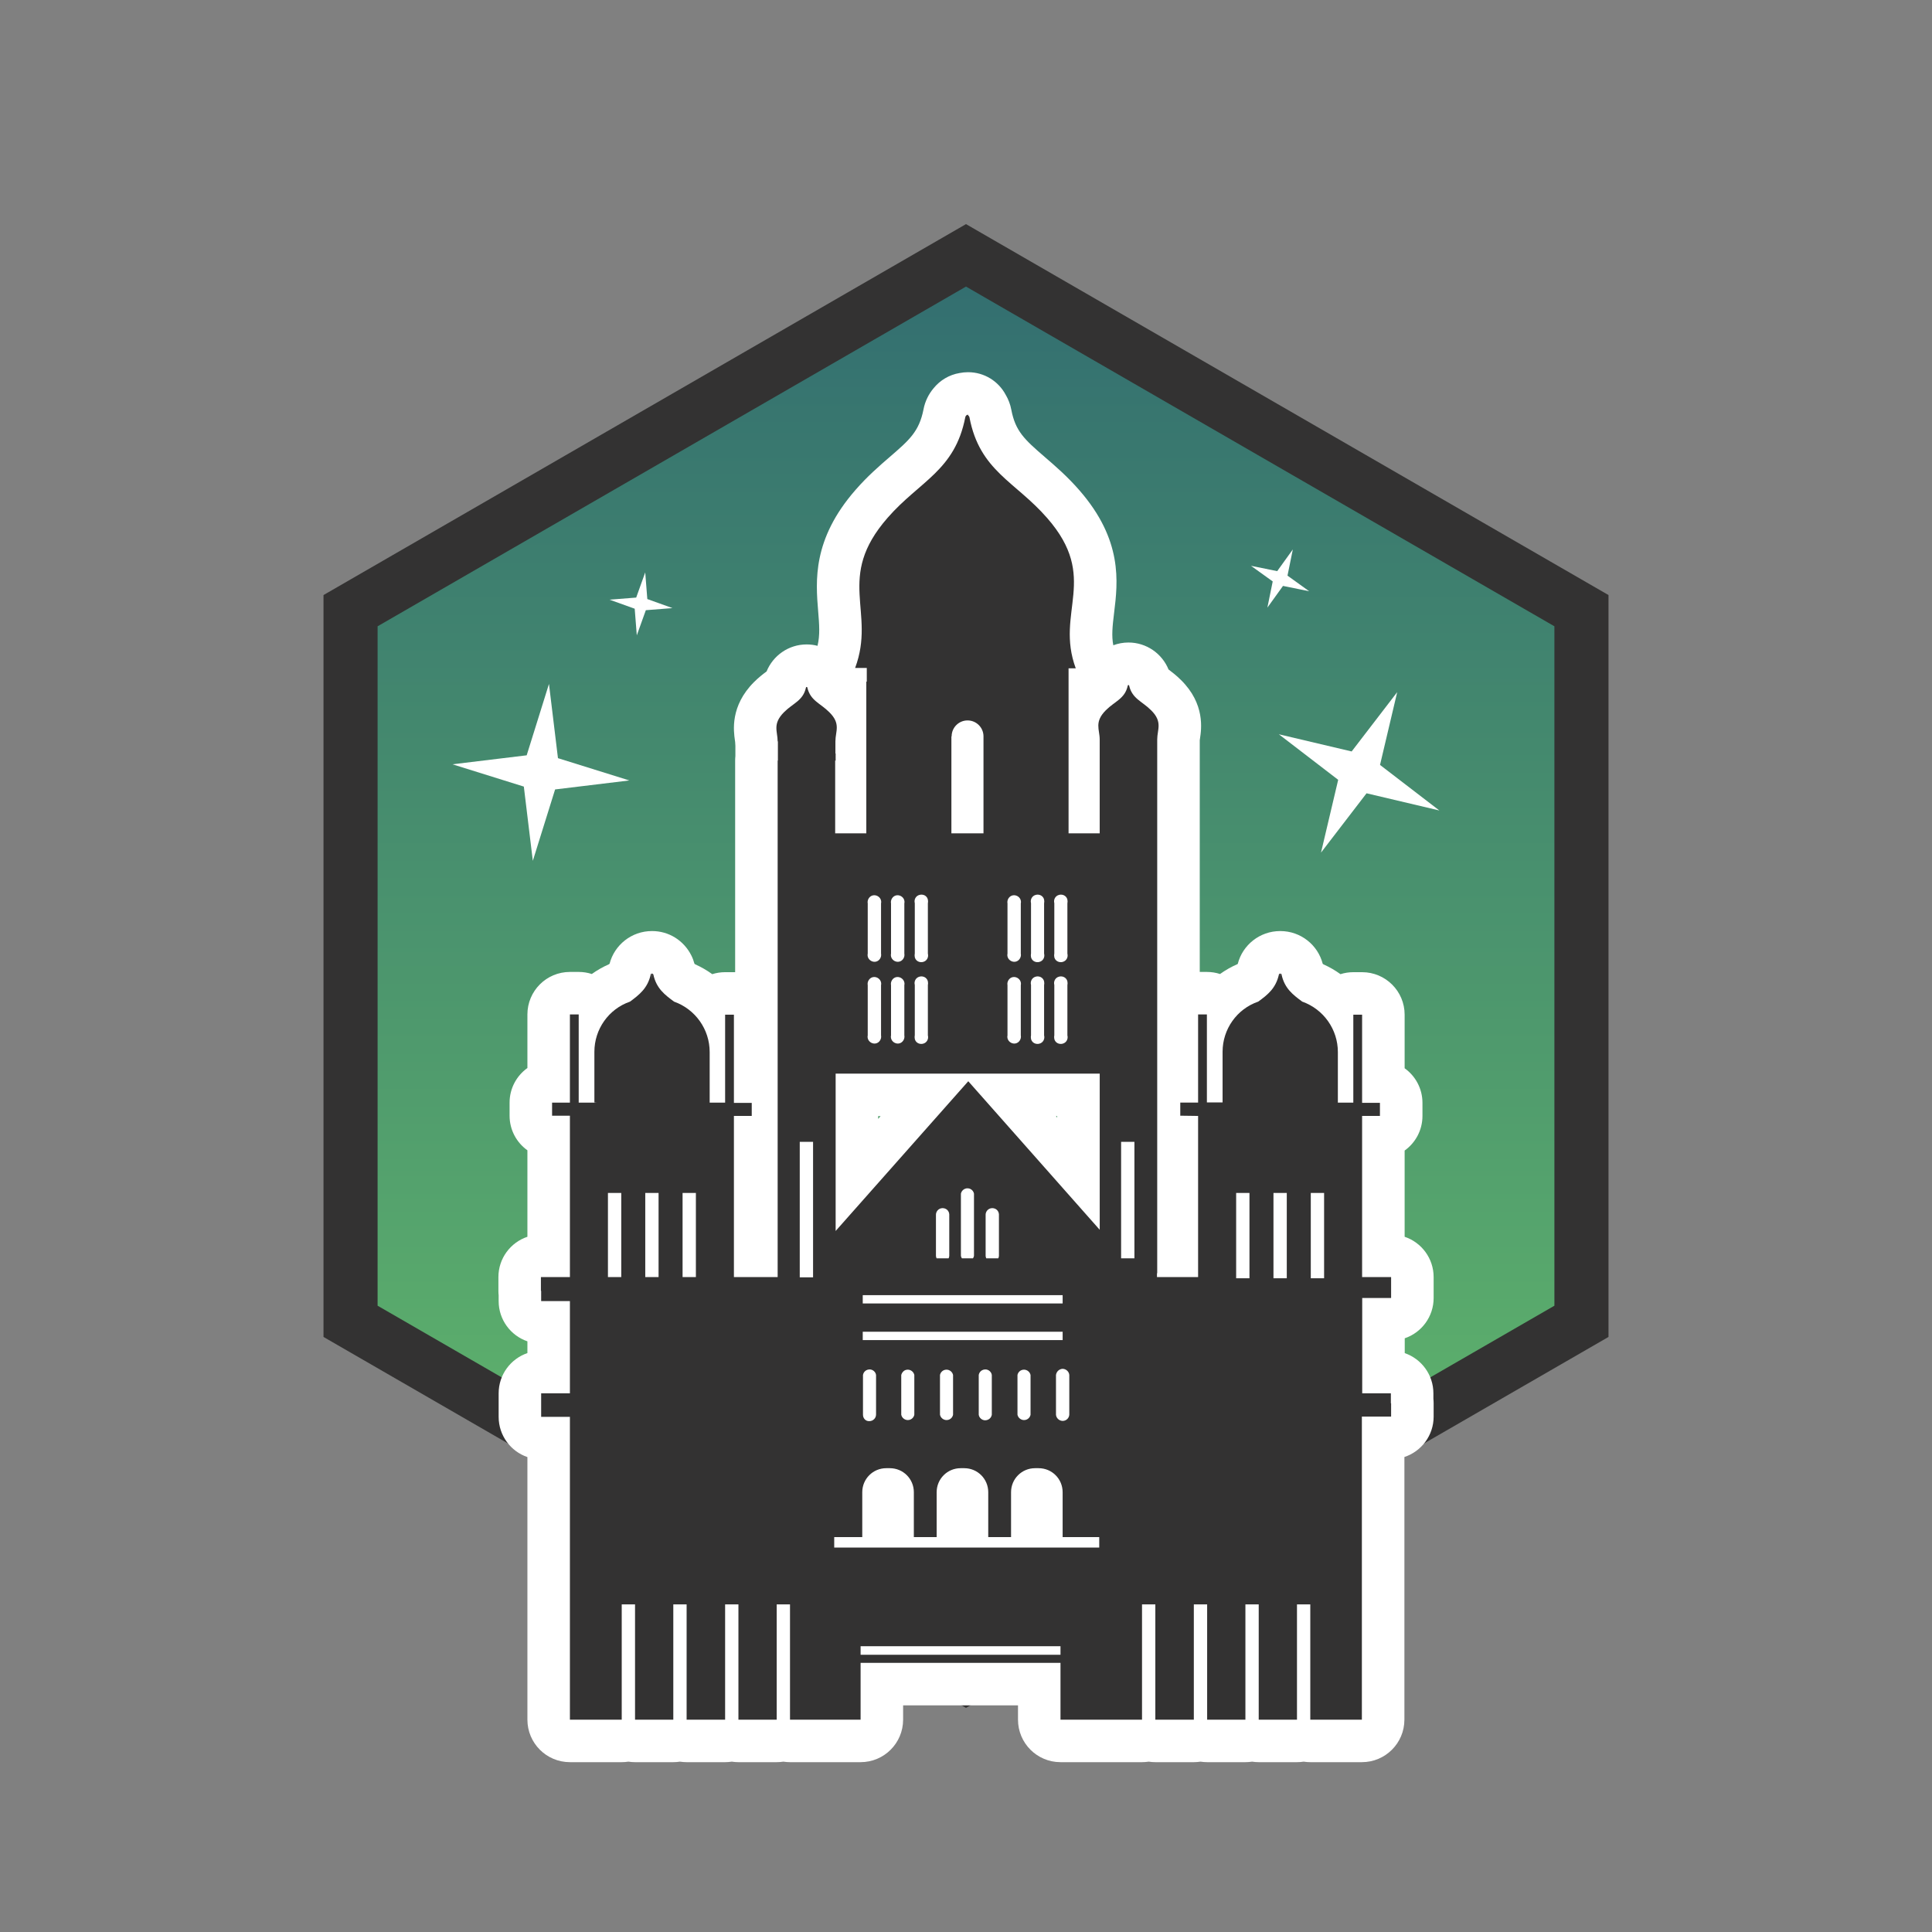 <?xml version="1.0" encoding="UTF-8"?>
<svg xmlns="http://www.w3.org/2000/svg" xmlns:xlink="http://www.w3.org/1999/xlink" viewBox="0 0 1000 1000">
  <rect x="0" y="0" width="1000" height="1000" fill="#808080" stroke="none"/>
  <linearGradient id="a" gradientUnits="userSpaceOnUse" x1="500" x2="500" y1="867.835" y2="132.165">
    <stop offset="0" stop-color="#66be6b"></stop>
    <stop offset="1" stop-color="#326d70"></stop>
  </linearGradient>
  <path d="m181.446 683.917v-367.835l318.554-183.917 318.554 183.917v367.835l-318.554 183.917z" fill="url(#a)"></path>
  <path d="m500 148.331 304.554 175.834v351.669l-304.554 175.834-304.554-175.834v-351.669zm0-32.332-14 8.083-304.554 175.834-14 8.083v384l14 8.083 304.554 175.834 14 8.083 14-8.083 304.554-175.834 14-8.083v-384l-14-8.083-304.554-175.834-14-8.083z" fill="#333232"></path>
  <path d="m678.203 901.094c-1.203 0-2.361-.193-3.444-.55-1.083.356-2.241.55-3.444.55h-19.808c-1.203 0-2.361-.193-3.444-.55-1.084.357-2.242.55-3.445.55h-19.807c-1.203 0-2.361-.193-3.445-.55-1.083.357-2.241.55-3.444.55h-19.931c-1.203 0-2.361-.193-3.445-.55-1.083.357-2.241.55-3.444.55h-42.197c-6.075 0-11-4.925-11-11v-18.403h-81.465v18.403c0 6.075-4.925 11-11 11h-36.539c-1.203 0-2.361-.193-3.445-.55-1.083.357-2.241.55-3.444.55h-19.808c-1.203 0-2.361-.193-3.445-.55-1.083.357-2.241.55-3.444.55h-19.93c-1.203 0-2.361-.193-3.445-.55-1.083.357-2.242.55-3.445.55h-19.807c-1.203 0-2.361-.193-3.445-.55-1.083.357-2.242.55-3.445.55h-26.82c-6.075 0-11-4.925-11-11v-145.735h-3.886c-6.075 0-11-4.925-11-11v-12.18c0-6.075 4.925-11 11-11h3.886v-25.734h-3.886c-6.075 0-11-4.925-11-11v-3.64c-.081-.539-.123-1.089-.123-1.65v-7.135c0-6.075 4.925-11 11-11h4.009v-61.677c-5.232-.848-9.227-5.386-9.227-10.858v-6.766c0-5.472 3.995-10.01 9.227-10.858v-34.785c0-6.075 4.925-11 11-11h4.552c3.159 0 6.007 1.332 8.014 3.465 3.675-3.781 8.149-6.827 13.223-8.855 3.313-2.519 4.599-3.849 5.237-6.39 1.005-5.332 5.743-9.38 11.418-9.38h.123c4.424 0 8.431 2.521 10.457 6.578.404.809.707 1.665.901 2.547.617 2.8 1.842 4.037 5.329 6.67 5.034 2.058 9.479 5.112 13.135 8.882 2.002-2.092 4.823-3.394 7.947-3.394h4.552c6.075 0 11 4.925 11 11v34.785c.214.035.427.076.637.123v-166.423c0-.561.042-1.112.123-1.651v-6.65c-.081-.539-.123-1.09-.123-1.651 0-.481-.109-1.242-.225-2.047-.618-4.308-1.768-12.327 6.768-20.863 2.044-2.044 4.046-3.531 5.654-4.726 2.193-1.63 2.53-1.959 2.647-2.32 1.009-5.244 5.631-9.217 11.165-9.217 5.486 0 10.078 3.907 11.139 9.085.146.459.491.796 2.749 2.489 1.576 1.182 3.535 2.65 5.546 4.657.151.149.3.299.446.448v-5.816c-1.507-.81-2.826-1.972-3.83-3.419-2.055-2.963-2.528-6.745-1.265-10.123 3.532-9.444 2.887-17.285 2.141-26.364-1.255-15.265-2.678-32.567 16.662-54.708 5.684-6.526 11.52-11.565 16.668-16.01 10.465-9.036 18.031-15.569 21.036-30.832.418-2.252 1.439-4.334 2.92-6.031 1.648-2.074 4.03-3.539 6.752-4.003.855-.186 1.728-.28 2.614-.28 4.273 0 7.979 2.437 9.799 5.998.853 1.355 1.45 2.872 1.743 4.475 2.928 15.228 10.503 21.752 20.981 30.777 5.167 4.45 11.023 9.494 16.727 16.043 19.387 22.193 17.171 40.313 15.391 54.873-1.11 9.08-2.069 16.921 1.395 26.289 1.248 3.376.766 7.148-1.291 10.101-.508.73-1.096 1.386-1.748 1.962v6.207c.175-.183.353-.366.537-.55 2.044-2.043 4.045-3.531 5.653-4.726 2.191-1.628 2.532-1.968 2.648-2.324 1.01-5.242 5.632-9.213 11.164-9.213 5.486 0 10.077 3.907 11.138 9.084.146.459.491.797 2.749 2.49 1.574 1.18 3.53 2.647 5.54 4.649 8.59 8.449 7.36 16.55 6.699 20.905-.123.815-.24 1.583-.24 2.044v138.119c1.655-3.979 5.581-6.777 10.16-6.777h4.553c3.159 0 6.008 1.332 8.014 3.465 3.688-3.794 8.185-6.851 13.281-8.879 3.382-2.524 4.551-3.844 5.177-6.358 1.002-5.335 5.741-9.387 11.42-9.387h.123c5.689 0 10.435 4.067 11.426 9.417.639 2.598 1.897 3.838 5.261 6.378 5.034 2.058 9.479 5.112 13.136 8.882 2.003-2.092 4.822-3.394 7.947-3.394h4.552c6.075 0 11 4.925 11 11v34.785c5.232.848 9.227 5.387 9.227 10.858v6.767c0 5.472-3.994 10.01-9.227 10.858v61.554h4.009c6.075 0 11 4.925 11 11v10.826c0 6.075-4.925 11-11 11h-3.953v27.334h3.83c6.075 0 11 4.925 11 11v3.517c.081.538.123 1.089.123 1.65v6.89c0 6.075-4.925 11-11 11h-4.132v145.858c0 6.075-4.925 11-11 11h-26.697zm-139.193-111.071v-17.666c0-.813-.612-1.426-1.425-1.426h-1.846c-.812 0-1.426.613-1.426 1.426v17.666zm-38.507 0v-17.666c0-.813-.613-1.426-1.426-1.426h-1.845c-.813 0-1.426.613-1.426 1.426v17.666zm-38.507 0v-17.666c0-.813-.613-1.426-1.426-1.426h-1.845c-.813 0-1.426.613-1.426 1.426v17.666zm-70.494-140.004v-61.676c-.21.047-.422.088-.637.123v61.554zm52.019-41.877 36.698-41.434h-36.698zm114.682-.638v-40.796h-36.096z" fill="#333232"></path>
  <g fill="#fff">
    <path d="m501.089 214.649v.352c.375.244.648.659.726 1.124 5.29 27.681 23.621 32.971 40.23 52.04 27.189 31.126 3.937 48.473 14.763 77.753h-3.722v85.411h16.116v-48.595c0-5.167-2.953-8.981 3.199-15.132 4.675-4.675 9.842-5.905 11.319-12.672 0-.246.123-.369.369-.369.123 0 .369.123.369.369 1.599 6.766 6.644 7.997 11.318 12.672 6.151 6.028 3.199 9.965 3.199 15.132v276.317h-.123v1.968h21.284v-83.412l-9.227-.123v-6.792h9.227v-45.617h4.552v45.542h8.12v-26.227c0-11.688 7.381-22.145 18.454-25.959 4.921-3.568 9.104-6.889 10.703-14.025 0-.246.369-.492.615-.492l.123 1.689v-1.689c.246 0 .615.246.615.492 1.599 7.258 5.905 10.457 10.703 14.025 11.072 3.937 18.454 14.394 18.454 26.081v26.205h7.997v-45.52h4.552v45.643h9.227v6.767h-9.227v83.412h15.009v10.826h-14.954v49.334h14.831v5.167h.123v6.889h-15.132v156.859h-26.697v-59.668h-6.889v59.668h-19.807v-59.668h-6.889v59.668h-19.807v-59.668h-6.889v59.668h-19.93v-59.668h-6.889v59.668h-42.198v-29.403h-103.465v29.403h-36.539v-59.668h-6.889v59.668h-19.807v-59.668h-6.889v59.668h-19.93v-59.668h-6.889v59.668h-19.807v-59.668h-6.89v59.668h-26.82v-156.736h-14.886v-12.179h14.886v-47.734h-14.886v-5.29h-.123v-7.136h15.009v-83.535h-9.227v-6.766h9.227v-45.643h4.552v45.643h9.422l-1.303-.123v-26.204c0-11.688 7.382-22.145 18.454-25.959 4.798-3.568 9.104-6.889 10.703-14.025 0-.246.246-.492.615-.492l.123 2.759v-2.759c.246 0 .492.246.615.492 1.599 7.258 5.905 10.457 10.703 14.025 11.072 3.937 18.454 14.394 18.454 26.081v26.205h7.997v-45.52h4.552v45.643h9.227v6.767h-9.227v83.412h22.637v-267.336h.123v-9.953h-.123c0-5.167-2.83-8.981 3.322-15.132 4.675-4.675 9.842-5.905 11.319-12.672 0-.246.123-.369.369-.369.123 0 .369.123.369.369 1.599 6.766 6.644 7.997 11.318 12.672 6.151 6.028 3.199 9.842 3.199 15.132v6.262h.123v3.691h-.246v37.646h16.116v-78.491h.246v-7.108h-6.037c10.949-29.28-10.405-46.563 16.784-77.688 16.609-19.069 34.816-24.359 40.23-52.04.077-.465.35-.88.726-1.124v-.106c.056 0 .111.01.166.017.18-.087.377-.14.585-.14m-8.655 216.68h16.609v-50.195c0-4.552-3.691-8.243-8.243-8.243s-8.243 3.691-8.243 8.243h-.123zm56.614 66.683c.32 0 .643-.041.962-.126 1.968-.492 2.953-2.46 2.46-4.306v-25.959c.123-.738.138-1.356 0-1.968-.368-1.638-1.811-2.587-3.344-2.587-.32 0-.643.041-.962.126-1.969.492-2.953 2.46-2.461 4.306v25.959c-.123.615-.138 1.356 0 1.968.368 1.638 1.812 2.587 3.344 2.587m-12.057 0c.32 0 .643-.041.962-.126 1.968-.492 2.953-2.46 2.46-4.306v-25.959c.123-.738.138-1.356 0-1.968-.368-1.638-1.811-2.587-3.344-2.587-.32 0-.643.041-.962.126-1.969.492-2.953 2.46-2.461 4.306v25.959c-.123.615-.138 1.356 0 1.968.368 1.638 1.812 2.587 3.344 2.587m-60.16 0c.32 0 .643-.041.962-.126 1.968-.492 2.953-2.46 2.461-4.306v-25.959c.123-.738.138-1.356 0-1.968-.368-1.638-1.727-2.587-3.301-2.587-.328 0-.666.041-1.005.126-1.968.492-2.953 2.46-2.46 4.306v25.959c-.123.615-.138 1.356 0 1.968.368 1.638 1.811 2.587 3.344 2.587m48.158-.184c.22 0 .441-.021.661-.065 1.845-.369 3.076-2.337 2.707-4.183v-25.959c.123-.492.123-1.107 0-1.476-.325-1.625-1.889-2.772-3.517-2.772-.222 0-.445.021-.666.065-1.845.369-3.076 2.337-2.706 4.183v25.959c-.123.492-.112.981 0 1.476.363 1.617 1.9 2.772 3.522 2.772m-60.283 0c.22 0 .441-.021.661-.065 1.845-.369 3.076-2.337 2.707-4.183v-25.959c.123-.492.123-1.107 0-1.476-.325-1.625-1.889-2.772-3.517-2.772-.222 0-.445.021-.666.065-1.845.369-3.076 2.337-2.707 4.183v25.959c-.123.492-.111.981 0 1.476.364 1.617 1.9 2.772 3.522 2.772m-12.057 0c.22 0 .441-.021.661-.065 1.845-.369 3.076-2.337 2.707-4.183v-25.959c.123-.492.123-1.107 0-1.476-.325-1.625-1.889-2.772-3.517-2.772-.222 0-.445.021-.665.065-1.845.369-3.076 2.337-2.707 4.183v25.959c-.123.492-.111.981 0 1.476.364 1.617 1.9 2.772 3.522 2.772m96.398 42.505c.32 0 .643-.041.962-.126 1.968-.492 2.953-2.46 2.46-4.306v-25.959c.123-.615.138-1.356 0-1.968-.368-1.638-1.811-2.587-3.344-2.587-.32 0-.643.041-.962.126-1.969.492-2.953 2.46-2.461 4.306v25.959c-.123.615-.138 1.357 0 1.968.368 1.638 1.812 2.587 3.344 2.587m-12.057 0c.32 0 .643-.041.962-.126 1.968-.492 2.953-2.46 2.46-4.306v-25.959c.123-.615.138-1.356 0-1.968-.368-1.638-1.811-2.587-3.344-2.587-.32 0-.643.041-.962.126-1.969.492-2.953 2.46-2.461 4.306v25.959c-.123.615-.138 1.357 0 1.968.368 1.638 1.812 2.587 3.344 2.587m-60.16 0c.32 0 .643-.041.962-.126 1.968-.492 2.953-2.46 2.461-4.306v-25.959c.123-.615.138-1.356 0-1.968-.368-1.638-1.812-2.587-3.344-2.587-.32 0-.643.041-.962.126-1.968.492-2.953 2.46-2.46 4.306v25.959c-.123.615-.138 1.357 0 1.968.368 1.638 1.811 2.587 3.344 2.587m48.158-.184c.22 0 .441-.021.661-.065 1.845-.369 3.076-2.337 2.707-4.183v-25.959c.123-.492.111-.981 0-1.476-.364-1.617-1.9-2.772-3.522-2.772-.22 0-.441.021-.661.065-1.845.369-3.076 2.337-2.706 4.183v25.959c-.123.492-.112.981 0 1.476.363 1.617 1.9 2.772 3.522 2.772m-60.283 0c.22 0 .441-.021.661-.065 1.845-.369 3.076-2.337 2.707-4.183v-25.959c.123-.492.111-.981 0-1.476-.364-1.617-1.9-2.772-3.522-2.772-.22 0-.441.021-.661.065-1.845.369-3.076 2.337-2.707 4.183v25.959c-.123.492-.111.981 0 1.476.364 1.617 1.9 2.772 3.522 2.772m-12.057 0c.22 0 .441-.021.661-.065 1.845-.369 3.076-2.337 2.707-4.183v-25.959c.123-.492.111-.981 0-1.476-.364-1.617-1.9-2.772-3.522-2.772-.22 0-.441.021-.661.065-1.845.369-3.076 2.337-2.707 4.183v25.959c-.123.492-.111.981 0 1.476.364 1.617 1.9 2.772 3.522 2.772m-20.131 97.003 68.649-77.507 68.033 76.891v-80.828h-136.682zm147.755 14.148h6.889v-60.283h-6.889zm-166.332 9.842h6.889v-70.125h-6.889zm83.92-9.842h5.74c.246-.364.427-.778.518-1.23v-32.233c-.246-1.353-1.353-2.46-2.707-2.707-.221-.044-.442-.065-.661-.065-1.605 0-3.074 1.148-3.399 2.772v32.233c.081.446.263.86.509 1.23m180.586 10.334h6.889v-44.166h-6.889zm-19.315 0h6.889v-44.166h-6.889zm-19.315 0h6.89v-44.166h-6.89zm-286.528-.615h6.889v-43.551h-6.889zm-19.315 0h6.889v-43.551h-6.889zm-19.315 0h6.89v-43.551h-6.89zm195.81-9.719h6.225c.189-.379.314-.793.343-1.23v-21.529c-.118-1.885-1.59-3.207-3.443-3.207-.082 0-.164.003-.247.008-1.968.123-3.322 1.845-3.199 3.691v21.037c.031.439.145.853.322 1.23m-25.713 0h6.225c.189-.379.314-.793.343-1.23v-21.529c-.118-1.885-1.59-3.207-3.443-3.207-.082 0-.164.003-.247.008-1.968.123-3.322 1.845-3.199 3.691v21.037c.031.439.144.853.322 1.23m-38.214 23.375h103.465v-4.306h-103.465zm0 18.946h103.465v-4.306h-103.465zm103.496 41.836c.071 0 .143-.002.215-.007 1.722-.123 3.076-1.476 3.199-3.199v-20.545c-.118-1.774-1.714-3.206-3.476-3.206-.071 0-.143.002-.215.007-1.722.246-2.953 1.476-3.199 3.199v20.545c.118 1.773 1.713 3.206 3.475 3.206m-40.137-.315c.204 0 .41-.02.615-.061 1.476-.246 2.584-1.353 2.83-2.83v-20.545c-.218-1.64-1.699-2.891-3.321-2.891-.204 0-.41.02-.616.061-1.476.246-2.584 1.353-2.83 2.83v20.545c.219 1.64 1.699 2.891 3.321 2.891m-60.128.439c.071 0 .142-.002.214-.007 1.845 0 3.445-1.476 3.445-3.445v-20.422c-.219-1.64-1.699-2.891-3.321-2.891-.204 0-.41.02-.616.061-1.476.246-2.584 1.353-2.83 2.83v20.545c0 1.892 1.363 3.329 3.107 3.329m80.259-.557c.218 0 .44-.021.66-.065 1.353-.246 2.461-1.353 2.707-2.707v-20.545c-.325-1.625-1.794-2.772-3.399-2.772-.218 0-.44.021-.66.065-1.353.246-2.461 1.353-2.707 2.707v20.545c.325 1.625 1.794 2.772 3.399 2.772m-40.106 0c.218 0 .44-.021.66-.065 1.353-.246 2.461-1.353 2.707-2.707v-20.545c-.325-1.625-1.794-2.772-3.399-2.772-.218 0-.44.021-.661.065-1.353.246-2.46 1.353-2.707 2.707v20.545c.325 1.625 1.794 2.772 3.4 2.772m-20.053 0c.218 0 .44-.021.66-.065 1.353-.246 2.461-1.353 2.707-2.707v-20.545c-.325-1.625-1.794-2.772-3.399-2.772-.218 0-.44.021-.661.065-1.353.246-2.337 1.353-2.707 2.707v20.545c.325 1.625 1.794 2.772 3.4 2.772m41.628 60.586v-23.252c0-6.89-5.536-12.426-12.426-12.426h-1.845c-6.889 0-12.426 5.536-12.426 12.426v23.252h-11.81v-23.252c0-6.89-5.536-12.426-12.426-12.426h-1.845c-6.889 0-12.426 5.536-12.426 12.426v23.252h-14.517v5.413h137.174v-5.413h-18.946v-23.252c0-6.89-5.536-12.426-12.425-12.426h-1.845c-6.89 0-12.426 5.536-12.426 12.426v23.252h-11.81m-66.065 60.898h103.465v-4.429h-103.465zm55.651-663.859c-1.472 0-2.947.144-4.399.424-5.421.905-10.17 3.791-13.479 7.89-2.629 3.105-4.445 6.869-5.211 10.928-2.276 11.501-7.349 15.881-17.421 24.578-5.426 4.685-11.576 9.995-17.785 17.124-22.378 25.618-20.611 47.121-19.32 62.821.567 6.897 1.005 12.222-.335 17.86-1.799-.468-3.685-.717-5.628-.717-9.368 0-17.41 5.788-20.736 13.977-1.758 1.309-4.066 3.065-6.508 5.508-12.427 12.428-10.576 25.341-9.878 30.203.039.272.09.625.116.836.011.671.051 1.335.12 1.99v5.272c-.081.769-.123 1.55-.123 2.34v109.524c-.211-.006-.424-.009-.637-.009h-4.552c-2.321 0-4.558.36-6.658 1.026-2.731-1.972-5.682-3.68-8.824-5.081-.14-.111-.272-.216-.392-.315-.387-1.47-.927-2.909-1.605-4.264-3.903-7.802-11.678-12.649-20.29-12.649h-.123c-10.532 0-19.406 7.199-21.91 16.908-.106.089-.222.184-.344.282-3.152 1.383-6.112 3.077-8.851 5.037-2.138-.693-4.419-1.067-6.787-1.067h-4.552c-12.15 0-22 9.85-22 22v27.729c-5.586 3.99-9.227 10.527-9.227 17.914v6.766c0 7.388 3.641 13.925 9.227 17.914v44.754c-8.724 2.921-15.009 11.159-15.009 20.866v7.136c0 .791.042 1.572.123 2.342v2.949c0 9.661 6.227 17.867 14.886 20.825v6.085c-8.659 2.958-14.886 11.164-14.886 20.825v12.179c0 9.661 6.227 17.867 14.886 20.825v135.911c0 12.15 9.85 22 22 22h26.82c1.172 0 2.323-.092 3.445-.268 1.122.176 2.273.268 3.445.268h19.807c1.172 0 2.323-.092 3.445-.268 1.122.176 2.273.268 3.445.268h19.93c1.172 0 2.322-.092 3.445-.268 1.122.176 2.273.268 3.445.268h19.807c1.172 0 2.322-.092 3.445-.268 1.122.176 2.273.268 3.445.268h36.539c12.15 0 22-9.85 22-22v-7.403h59.465v7.403c0 12.15 9.85 22 22 22h42.198c1.172 0 2.322-.092 3.445-.268 1.122.176 2.273.268 3.445.268h19.93c1.172 0 2.323-.092 3.445-.268 1.122.176 2.273.268 3.445.268h19.807c1.172 0 2.323-.092 3.445-.268 1.122.176 2.273.268 3.445.268h19.807c1.172 0 2.322-.092 3.445-.268 1.122.176 2.273.268 3.445.268h26.697c12.15 0 22-9.85 22-22v-135.952c8.787-2.885 15.132-11.155 15.132-20.907v-6.889c0-.79-.042-1.571-.123-2.34v-2.827c0-9.64-6.2-17.832-14.831-20.805v-7.681c8.694-2.938 14.954-11.161 14.954-20.847v-10.826c0-9.707-6.286-17.945-15.009-20.866v-44.631c5.586-3.99 9.227-10.527 9.227-17.914v-6.767c0-7.388-3.641-13.925-9.227-17.914v-27.728c0-12.15-9.85-22-22-22h-4.552c-2.321 0-4.558.36-6.658 1.026-2.731-1.972-5.682-3.68-8.824-5.081-.133-.105-.258-.205-.372-.299-2.495-9.721-11.375-16.929-21.915-16.929h-.123c-10.552 0-19.439 7.225-21.924 16.962-.072.059-.147.12-.226.182-3.191 1.392-6.187 3.101-8.955 5.083-2.138-.693-4.419-1.067-6.787-1.067h-3.713v-119.951c.029-.214.078-.532.116-.782.748-4.924 2.732-17.985-9.824-30.361-2.437-2.427-4.727-4.171-6.452-5.466-3.332-8.176-11.367-13.953-20.726-13.953-2.764 0-5.413.504-7.86 1.425-.946-4.888-.444-9.769.42-16.837 1.938-15.848 4.592-37.553-18.036-63.457-6.201-7.12-12.375-12.438-17.823-17.129-10.757-9.264-15.225-13.478-17.347-24.466-.514-2.778-1.519-5.418-2.94-7.806-3.704-6.928-11.009-11.642-19.414-11.642zm45.437 385.06h.676v.764zm-92.006 0h1.261l-1.261 1.424z"></path>
    <path d="m287.322 408.611-11.534 36.95-4.652-38.427-36.95-11.534 38.427-4.652 11.534-36.95 4.652 38.427 36.95 11.534z"></path>
    <path d="m707.323 410.606-23.572 30.702 8.89-37.673-30.702-23.572 37.673 8.89 23.573-30.702-8.89 37.673 30.702 23.572z"></path>
    <path d="m328.522 315.066-13.025-4.673 13.795-1.087 4.673-13.025 1.086 13.795 13.025 4.673-13.795 1.086-4.673 13.025z"></path>
    <path d="m658.753 300.945-11.233-8.081 13.56 2.757 8.081-11.233-2.757 13.56 11.233 8.081-13.56-2.757-8.081 11.233z"></path>
  </g>
</svg>
